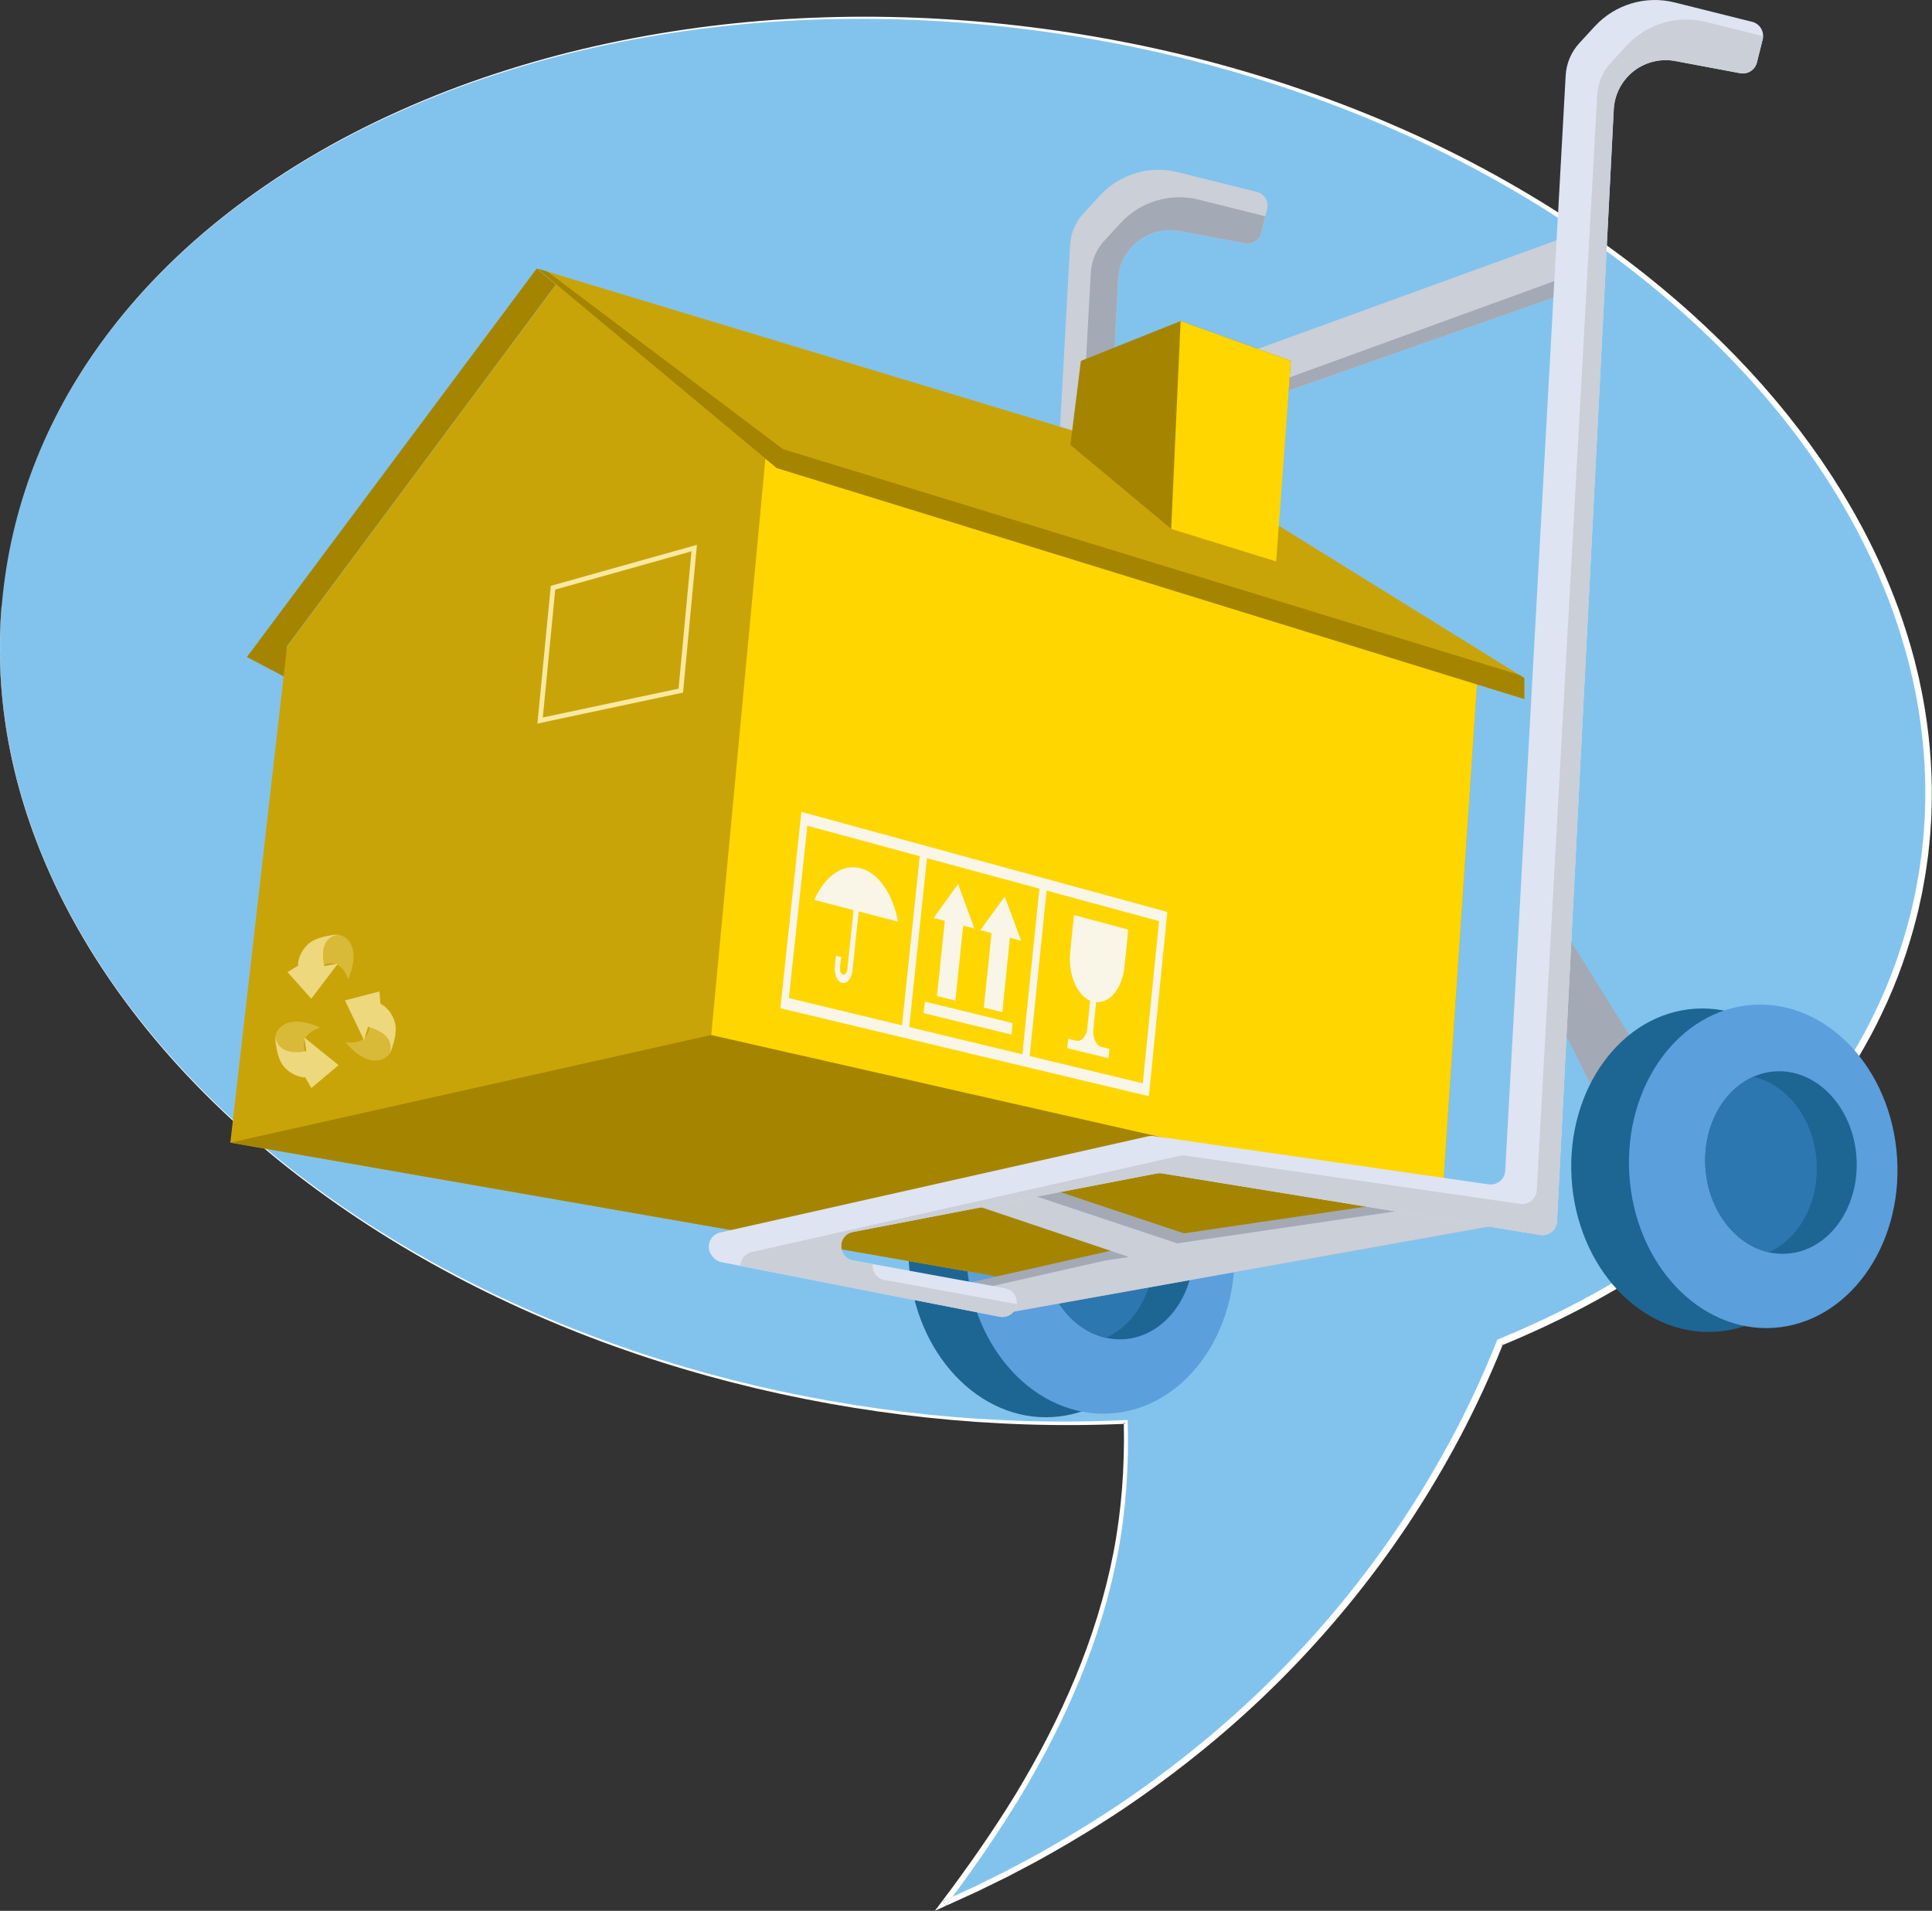 <?xml version="1.0" encoding="UTF-8"?> <svg xmlns="http://www.w3.org/2000/svg" xmlns:xlink="http://www.w3.org/1999/xlink" id="Layer_2" data-name="Layer 2" viewBox="0 0 985.11 974.38"><rect x="0" y="0" width="985.11" height="974.38" fill="#333333" stroke="none"/><defs><style> .cls-1 { fill: #cacfd8; } .cls-1, .cls-2, .cls-3, .cls-4, .cls-5, .cls-6, .cls-7, .cls-8, .cls-9, .cls-10, .cls-11, .cls-12, .cls-13, .cls-14, .cls-15 { stroke-width: 0px; } .cls-2 { fill: #dee4f2; } .cls-3, .cls-16 { opacity: .41; } .cls-3, .cls-12 { fill: #f9e8a2; } .cls-17 { clip-path: url(#clippath-2); } .cls-4 { fill: none; } .cls-18 { clip-path: url(#clippath-1); } .cls-5 { fill: #f9f6e8; } .cls-6 { fill: #1d6693; } .cls-7 { fill: #5b9fdd; } .cls-8 { fill: #a3aab5; } .cls-9 { fill: #ffd600; } .cls-10 { fill: #2c77af; } .cls-19 { clip-path: url(#clippath); } .cls-20 { opacity: .76; } .cls-11 { fill: #a58500; } .cls-13 { fill: #82c3ed; } .cls-14 { fill: #fff; } .cls-15 { fill: #c9a409; } </style><clipPath id="clippath"><path class="cls-4" d="M640.86,97.87l-40.26-10.07c-14.43-3.61-29.69.96-39.77,11.9l-8.41,9.14c-4.07,4.42-6.48,10.12-6.81,16.11l-9.11,165.11h26.09l7.52-147.38c.21-4.11,1.26-8.16,3.3-11.73,5.9-10.32,17.25-15.16,28.08-13.13l33.25,6.24c3.75.7,7.4-1.64,8.33-5.34l3.03-12.11c.97-3.86-1.38-7.78-5.25-8.75Z"></path></clipPath><clipPath id="clippath-1"><path class="cls-4" d="M562.05,206.76l248.18-90.25v28.91l-239.99,84.26c-7.92,2.78-16.2-3.09-16.2-11.48h0c0-5.12,3.2-9.69,8.01-11.44Z"></path></clipPath><clipPath id="clippath-2"><path class="cls-4" d="M367.18,628.5l218.33-49.1c.88-.2,1.78-.23,2.67-.1l170.89,24.63c4.29.62,8.19-2.57,8.43-6.9l30.83-558.54c.34-6.14,2.8-11.98,6.97-16.5l7.87-8.55c10.32-11.21,25.94-15.88,40.72-12.19l39.53,9.88c3.96.99,6.36,5,5.37,8.96l-2.95,11.78c-.95,3.79-4.69,6.19-8.53,5.47l-33.09-6.21c-7.31-1.37-14.85.39-20.8,4.85h0c-6.3,4.72-10.17,12-10.57,19.87l-28.93,566.97c-.22,4.4-4.22,7.62-8.56,6.91l-192.94-31.4c-.86-.14-1.73-.13-2.58.04l-154.96,29.86c-8.02,1.55-7.97,13.05.07,14.52l77.49,14.16c5.53,1.01,7.95,7.58,4.39,11.94h0c-1.72,2.11-4.47,3.1-7.14,2.58l-141.78-27.8c-1.75-.34-3.32-1.31-4.42-2.72l-.52-.66c-3.32-4.27-1.06-10.55,4.22-11.73Z"></path></clipPath></defs><g id="_02" data-name="02"><g><g><path class="cls-13" d="M547.15,17.55c269.82,42.74,463.73,234.03,433.12,427.26-16.97,107.1-99.38,192.3-215.4,239.71-28.44,71.88-103.57,207.32-283.59,286.27,77.45-101.56,94.84-178.9,92.78-245.69-44.46,2.07-90.71-.36-137.76-7.81C166.48,674.54-27.43,483.25,3.18,290.03,33.79,96.8,277.33-25.19,547.15,17.55Z"></path><g><path class="cls-14" d="M480.71,969.49l4.99-2.29c-1.1,1.48-2.19,2.97-3.3,4.44l-1.69-2.16Z"></path><path class="cls-14" d="M574.11,726.05c-.33.01-.65.02-.98.04,0-.32,0-.64-.02-.96l1,.92Z"></path><path class="cls-14" d="M766.55,685.18c-.09.24-.19.47-.29.71-.24.1-.47.2-.71.3l1-1.01Z"></path><path class="cls-14" d="M.91,308.86c.17-2.1.43-4.19.63-6.29l.33-3.15c.12-1.05.29-2.09.43-3.13l.88-6.26-.88,6.26c-.14,1.04-.3,2.09-.43,3.13l-.33,3.15c-.21,2.1-.46,4.19-.63,6.29l-.43,6.31c-.45,8.42-.63,16.86-.23,25.28l.11,3.16c.03,1.05.14,2.1.2,3.16l.45,6.31.66,6.29c.12,1.05.21,2.1.34,3.14l.44,3.13c1.07,8.37,2.7,16.65,4.55,24.87l1.48,6.15c.5,2.05,1.1,4.07,1.65,6.1l.84,3.05c.28,1.02.62,2.02.92,3.02l1.87,6.04,2.05,5.98,1.03,2.99,1.12,2.96c.75,1.97,1.48,3.95,2.25,5.91l2.41,5.84c.78,1.96,1.66,3.88,2.52,5.8.87,1.92,1.7,3.86,2.61,5.76,1.85,3.79,3.62,7.62,5.61,11.34,3.82,7.52,8.05,14.82,12.41,22.03,17.65,28.75,39.29,54.96,63.46,78.45,12.1,11.74,24.81,22.85,38.05,33.28,13.26,10.41,27.02,20.18,41.19,29.32l2.65,1.72,2.68,1.67,5.37,3.34c3.59,2.21,7.23,4.33,10.85,6.49,3.66,2.08,7.32,4.18,11,6.23l5.56,3.02c1.85,1,3.7,2.02,5.58,2.98,14.93,7.83,30.18,15.04,45.69,21.63,31.03,13.17,63.1,23.87,95.77,32.14,32.67,8.27,65.95,14.11,99.47,17.57,33.52,3.45,67.29,4.44,100.93,2.82l.97-.05.03.97c.63,22.39-.89,44.89-5.03,66.93-4.21,22.03-10.86,43.56-19.38,64.28-8.52,20.73-18.83,40.69-30.35,59.9-10.67,17.57-22.33,34.51-34.55,51.02l-4.99,2.29,1.69,2.16c1.11-1.48,2.2-2.96,3.3-4.44l6.73-3.08c1.95-.91,3.92-1.76,5.84-2.72l5.77-2.86,5.77-2.86,2.89-1.43c.96-.48,1.9-1,2.85-1.5l11.37-6.06c15.03-8.32,29.74-17.22,44.02-26.76,28.42-19.29,55.19-41.05,79.42-65.4,24.24-24.32,46.07-51.04,65.07-79.64,9.47-14.32,18.22-29.11,26.24-44.28,7.97-15.2,15.18-30.8,21.51-46.75l.28-.72.71-.29c16.13-6.62,31.9-14.09,47.19-22.45,15.29-8.36,30.1-17.6,44.18-27.85l5.27-3.86c1.76-1.29,3.45-2.66,5.17-3.98,1.71-1.35,3.46-2.64,5.13-4.04l5.03-4.16c.84-.7,1.69-1.38,2.51-2.09l2.45-2.15,4.91-4.3,4.78-4.44c1.59-1.49,3.2-2.95,4.73-4.5l4.63-4.59,1.16-1.15,1.12-1.18,2.24-2.37,2.24-2.37c.75-.79,1.51-1.57,2.22-2.39l4.33-4.88c1.47-1.61,2.85-3.29,4.23-4.96l4.16-5.02,4-5.15,2-2.58,1.91-2.64,3.82-5.29,3.64-5.41,1.82-2.71c.6-.9,1.16-1.84,1.74-2.76l3.44-5.54c4.39-7.5,8.64-15.09,12.3-22.98,7.55-15.66,13.35-32.13,17.59-48.98.59-2.09.99-4.23,1.47-6.35l.7-3.18c.23-1.06.48-2.12.66-3.19.74-4.28,1.62-8.54,2.15-12.85l.46-3.23.23-1.61.17-1.62.68-6.48c.22-2.16.32-4.33.49-6.5l.23-3.25.12-3.26c.73-17.37-.39-34.8-3.12-51.97l-1.11-6.43c-.38-2.14-.86-4.26-1.29-6.39l-.66-3.19-.76-3.17c-.52-2.11-.99-4.23-1.54-6.34-2.21-8.41-4.8-16.73-7.69-24.93-.74-2.04-1.53-4.07-2.29-6.11l-1.16-3.05-1.24-3.02c-.84-2.01-1.63-4.03-2.5-6.03l-2.66-5.96c-3.65-7.9-7.51-15.71-11.78-23.31-2.05-3.84-4.34-7.55-6.53-11.32l-3.45-5.55-1.73-2.77-1.8-2.73-3.61-5.45-3.75-5.36-1.88-2.68-1.94-2.63-3.88-5.26-4.01-5.16-2.01-2.58-2.07-2.53-4.14-5.06-4.26-4.96-2.13-2.48-2.18-2.43-4.38-4.86c-1.48-1.6-2.99-3.18-4.48-4.77-1.5-1.58-2.98-3.18-4.53-4.72-24.37-24.98-51.63-47.09-80.67-66.47-29.1-19.3-59.95-35.99-92.01-49.86-32.05-13.91-65.25-25.18-99.11-33.86-33.87-8.65-68.4-14.71-103.19-18.19-34.79-3.47-69.85-4.3-104.77-2.31-17.46.98-34.87,2.73-52.18,5.19-17.31,2.47-34.52,5.67-51.55,9.65-17.03,4-33.86,8.83-50.42,14.43-16.58,5.58-32.84,12.09-48.72,19.41-31.76,14.64-61.92,32.9-89.04,55.03-27.06,22.14-50.99,48.32-69.44,78.07-4.66,7.4-8.85,15.1-12.76,22.92l-2.86,5.9-2.67,5.99c-.92,1.99-1.71,4.03-2.53,6.05-.8,2.03-1.69,4.04-2.4,6.1l-2.25,6.16c-.72,2.07-1.37,4.15-2.06,6.23-.34,1.04-.69,2.08-1.01,3.12l-.91,3.15c-.59,2.11-1.25,4.19-1.78,6.31-2.25,8.46-3.99,17.04-5.44,25.66,1.44-8.63,3.18-17.21,5.42-25.67.53-2.12,1.19-4.21,1.78-6.32l.91-3.15c.32-1.04.67-2.08,1.01-3.12.69-2.08,1.34-4.17,2.05-6.23l2.25-6.16c.72-2.07,1.6-4.07,2.4-6.11.82-2.03,1.61-4.07,2.53-6.05l2.66-6,2.86-5.91c3.9-7.83,8.09-15.53,12.74-22.93,18.44-29.78,42.35-55.98,69.41-78.15,27.11-22.16,57.24-40.52,88.99-55.22,15.88-7.36,32.14-13.91,48.72-19.53,16.57-5.64,33.41-10.51,50.44-14.55,34.08-8.04,68.85-13.11,103.81-15.21,34.96-2.11,70.08-1.4,104.94,1.96,34.86,3.37,69.49,9.32,103.46,17.88,33.97,8.58,67.29,19.77,99.49,33.61,32.21,13.81,63.23,30.45,92.52,49.73,29.23,19.36,56.71,41.48,81.31,66.53,1.56,1.54,3.06,3.14,4.57,4.73,1.51,1.59,3.03,3.17,4.52,4.78l4.42,4.88,2.21,2.44,2.15,2.49,4.3,4.98,4.18,5.08,2.09,2.54,2.03,2.59,4.06,5.19,3.93,5.28,1.96,2.64,1.9,2.69,3.79,5.39,3.65,5.48,1.82,2.74,1.75,2.79,3.5,5.58c2.22,3.79,4.54,7.53,6.62,11.39,8.61,15.32,15.93,31.37,21.95,47.9,2.94,8.29,5.58,16.69,7.83,25.19.56,2.13,1.05,4.27,1.57,6.41l.77,3.21.67,3.23c.44,2.16.93,4.3,1.32,6.47l1.13,6.5c2.8,17.38,3.98,35.03,3.27,52.64l-.12,3.3-.22,3.29c-.16,2.2-.26,4.4-.48,6.59l-.68,6.57-.17,1.64-.23,1.64-.46,3.27c-.53,4.37-1.41,8.69-2.16,13.03-.17,1.09-.43,2.16-.66,3.24l-.7,3.23c-.49,2.15-.89,4.31-1.48,6.44-4.28,17.08-10.16,33.79-17.8,49.66-3.71,7.99-8,15.69-12.45,23.29l-3.48,5.61c-.59.93-1.14,1.88-1.76,2.8l-1.84,2.74-3.68,5.48-3.86,5.35-1.93,2.68-2.02,2.61-4.04,5.22-4.21,5.09c-1.4,1.7-2.8,3.4-4.28,5.02l-4.38,4.94c-.72.83-1.48,1.62-2.24,2.42l-2.27,2.4-2.27,2.4-1.13,1.2-1.17,1.16-4.68,4.65c-1.54,1.57-3.17,3.05-4.77,4.55l-4.83,4.49-4.96,4.35-2.48,2.18c-.83.72-1.69,1.41-2.53,2.11l-5.08,4.2c-1.69,1.41-3.45,2.72-5.18,4.08-1.74,1.34-3.45,2.73-5.22,4.03l-5.31,3.9c-14.2,10.37-29.16,19.66-44.58,28.08-15.2,8.3-30.86,15.71-46.87,22.3.1-.24.19-.47.29-.71l-1,1.01c.24-.1.47-.2.71-.3-6.32,15.82-13.5,31.29-21.42,46.37-8.09,15.28-16.91,30.17-26.46,44.58-19.13,28.8-41.19,55.63-65.63,80.06-24.43,24.46-51.42,46.29-80.04,65.64-14.38,9.57-29.2,18.48-44.34,26.79l-11.45,6.05c-.96.5-1.9,1.02-2.87,1.5l-2.91,1.43-5.81,2.85-5.81,2.85c-1.94.96-3.92,1.8-5.88,2.71l-11.79,5.36-5.05,2.29,3.36-4.45c13.43-17.8,26.23-36.08,37.87-55.09,11.52-19.07,21.84-38.89,30.38-59.46,8.54-20.56,15.21-41.92,19.47-63.78,4.13-21.56,5.72-43.56,5.25-65.51.33-.01.65-.02.98-.04l-1-.92c0,.32.01.64.02.96-33.42,1.45-66.95.32-100.2-3.21-33.58-3.58-66.9-9.55-99.6-17.95-32.7-8.4-64.78-19.22-95.81-32.52-31.01-13.31-61.01-29.04-89.33-47.41-14.16-9.17-27.91-18.98-41.16-29.43-13.24-10.46-25.93-21.62-38.01-33.39-24.15-23.55-45.7-49.84-63.35-78.61-4.35-7.22-8.58-14.53-12.4-22.05-1.99-3.72-3.76-7.55-5.6-11.34-.91-1.9-1.73-3.84-2.6-5.76-.86-1.92-1.73-3.84-2.52-5.8l-2.41-5.85c-.77-1.96-1.5-3.94-2.25-5.91l-1.12-2.96-1.03-2.99-2.05-5.98-1.87-6.04c-.3-1.01-.64-2.01-.92-3.03l-.84-3.05c-.55-2.04-1.15-4.06-1.65-6.11l-1.48-6.15c-1.85-8.23-3.47-16.51-4.53-24.88l-.43-3.13c-.14-1.05-.23-2.1-.34-3.14l-.65-6.29-.44-6.31c-.06-1.05-.17-2.1-.2-3.16l-.11-3.16c-.39-8.43-.21-16.87.25-25.29l.44-6.31Z"></path></g></g><g><g><polygon class="cls-8" points="788.4 507.87 820.27 571.34 843.83 548.73 794.57 469.62 788.4 507.87"></polygon><g><ellipse class="cls-6" cx="869.66" cy="596.65" rx="68.4" ry="82.53" transform="translate(-35.42 55.23) rotate(-3.56)"></ellipse><ellipse class="cls-7" cx="899.01" cy="594.83" rx="68.4" ry="82.53" transform="translate(-35.25 57.05) rotate(-3.57)"></ellipse><path class="cls-6" d="M905.2,546.32c-3.95.24-7.71,1.2-11.21,2.76-15.39,6.83-25.72,25.22-24.41,46.13,1.37,21.89,15.05,39.46,32.24,43.34,2.97.67,6.04.93,9.17.74,21.28-1.32,37.23-23.21,35.63-48.88-1.59-25.67-20.14-45.41-41.41-44.09Z"></path><path class="cls-10" d="M893.99,549.09c-15.39,6.83-25.72,25.22-24.41,46.13,1.37,21.89,15.05,39.46,32.24,43.34,15.39-6.81,25.75-25.22,24.45-46.13-1.37-21.89-15.07-39.48-32.27-43.34Z"></path></g></g><g><g><ellipse class="cls-6" cx="531.65" cy="640.27" rx="68.4" ry="82.53" transform="translate(-38.78 34.3) rotate(-3.57)"></ellipse><ellipse class="cls-7" cx="561" cy="638.44" rx="68.4" ry="82.53" transform="translate(-38.62 36.12) rotate(-3.57)"></ellipse><path class="cls-6" d="M567.19,589.94c-3.95.24-7.71,1.2-11.21,2.76-15.39,6.83-25.72,25.22-24.41,46.13,1.37,21.89,15.05,39.46,32.24,43.34,2.97.67,6.04.93,9.17.74,21.28-1.32,37.23-23.21,35.63-48.88-1.59-25.67-20.14-45.41-41.41-44.09Z"></path><path class="cls-10" d="M555.98,592.7c-15.39,6.83-25.72,25.22-24.41,46.13,1.37,21.89,15.05,39.46,32.24,43.34,15.39-6.81,25.75-25.22,24.45-46.13-1.37-21.89-15.07-39.48-32.27-43.34Z"></path></g><path class="cls-1" d="M640.86,97.87l-40.25-10.06c-14.44-3.61-29.69.96-39.77,11.9l-8.41,9.13c-4.07,4.42-6.48,10.12-6.81,16.12l-9.11,165.11h26.09l7.52-147.38c.21-4.11,1.26-8.16,3.3-11.73,5.9-10.32,17.25-15.16,28.08-13.13l33.25,6.24c3.75.7,7.4-1.64,8.33-5.34l3.03-12.11c.97-3.87-1.38-7.78-5.25-8.75Z"></path><g class="cls-19"><path class="cls-8" d="M651.46,111.87l-40.26-10.07c-14.44-3.61-29.69.96-39.77,11.9l-8.41,9.13c-4.07,4.42-6.48,10.12-6.81,16.11l-9.11,165.11h26.09l7.52-147.38c.21-4.11,1.26-8.16,3.3-11.73,5.9-10.32,17.25-15.16,28.08-13.13l33.25,6.24c3.75.7,7.4-1.64,8.33-5.34l3.03-12.11c.97-3.87-1.38-7.78-5.25-8.75Z"></path></g><path class="cls-1" d="M554.04,218.2h0c0,8.39,8.29,14.26,16.2,11.48l239.99-84.26v-28.91l-248.18,90.25c-4.81,1.75-8.01,6.32-8.01,11.44Z"></path><g class="cls-18"><path class="cls-8" d="M554.04,238.61h0c0,8.39,8.29,14.26,16.2,11.48l239.99-84.26v-28.91l-248.18,90.25c-4.81,1.75-8.01,6.32-8.01,11.44Z"></path></g></g><g><polygon class="cls-11" points="125.89 335.03 146.23 345.73 146.23 329.67 283.45 145.09 273.65 136.93 125.89 335.03"></polygon><polygon class="cls-15" points="454.75 221.53 283.58 145.09 146.36 329.67 117.45 582.65 508.29 650.91 735.31 612.37 753.08 349.03 474.94 230.15 454.75 221.53"></polygon><polygon class="cls-11" points="117.45 582.65 508.29 650.91 735.31 612.37 362.66 527.77 117.45 582.65"></polygon><polygon class="cls-9" points="392.64 208.68 362.67 527.77 735.31 612.37 753.08 349.03 474.94 230.15 392.64 208.68"></polygon><g><polygon class="cls-15" points="599.47 235.44 279.1 138.49 273.94 136.93 396.02 238.65 777.23 356.45 777.23 345.73 774.63 344.11 599.47 235.44"></polygon><polygon class="cls-11" points="399.23 229.01 279.1 138.49 273.94 136.93 396.02 238.65 777.23 356.45 777.23 345.73 774.63 344.11 399.23 229.01"></polygon></g><g><polygon class="cls-11" points="551.13 184.04 545.78 226.87 597.18 269.71 650.71 278.27 658.21 184.04 601.99 163.7 551.13 184.04"></polygon><polygon class="cls-9" points="597.18 269.71 650.71 286.3 658.21 184.04 601.99 163.7 597.18 269.71"></polygon></g><g><path class="cls-5" d="M438.84,442.74c-9.36-2.49-18.39,4.26-23.66,16.16l20.06,5.19-3.21,30.29c-.18,1.68-1.16,2.84-2.19,2.58s-1.73-1.83-1.55-3.51l.58-5.43-2.6-.65-.58,5.44c-.43,4.02,1.23,7.78,3.7,8.39,2.46.61,4.82-2.17,5.24-6.17l3.21-30.27,20.06,5.19c-2.55-13.77-9.7-24.72-19.06-27.21Z"></path><path class="cls-5" d="M530.58,447.34l-57.32-15.67-3.66-1-60.97-16.67-10.74,100.13,61.41,14.66,3.68.88,57.73,13.78,3.68.88,61.41,14.66,9.4-93.96-60.97-16.67-3.66-1ZM459.93,522.86l-57.7-13.89,9.42-87.92,57.34,15.55-9.06,86.26ZM521.31,537.63l-57.7-13.89,9.03-86.15,57.34,15.55-8.67,84.49ZM582.7,552.41l-57.7-13.89,8.65-84.38,57.34,15.55-8.28,82.72Z"></path><polygon class="cls-5" points="476.04 468.07 481.75 469.56 477.75 507.88 487.15 510.2 491.12 472 496.83 473.49 488.52 450.77 476.04 468.07"></polygon><polygon class="cls-5" points="499.88 474.29 505.59 475.78 501.66 513.79 511.06 516.12 514.96 478.23 520.67 479.72 512.33 457.15 499.88 474.29"></polygon><polygon class="cls-5" points="470.96 516.63 515.75 527.55 516.34 521.73 471.58 510.73 470.96 516.63"></polygon><path class="cls-5" d="M545.69,485.59c-1.14,11.21,3.34,21.71,10.15,24.68l-1.42,13.96c-.43,4.23-2.97,7.12-5.68,6.45l-4.09-1-.49,4.8,21.06,5.13.48-4.77-4.09-1c-2.71-.67-4.56-4.63-4.13-8.85l1.41-13.95c7.06.56,13.38-7.11,14.5-18.21l1.89-18.79-27.67-7.42-1.93,18.97Z"></path></g><path class="cls-12" d="M274.01,368.96l74.27-15.79,7.08-75.35-74.51,20.92-6.83,70.23ZM352.58,281.14l-6.58,70.01-69.23,14.72,6.34-65.23,69.46-19.5Z"></path><g class="cls-20"><g><path class="cls-3" d="M168.81,476.78c-6.68,1.78-12.82,12.22-7.56,17.21,0,0,11.24-8.89,16.3,5.33,7.42-17.8-2.06-24.32-8.74-22.54Z"></path><path class="cls-12" d="M172.21,476.68s-10.9.18-15.81,5.44c-4.91,5.26-4.41,10.27-4.41,10.27l-5.37,3.32,12.09,13.56,13.56-17.88-6.88,1.25s-4.01-14.09,6.83-15.97Z"></path></g><g><path class="cls-3" d="M188.31,519.38s2.77,14.06-12.19,12.07c12.44,14.73,22.58,9.28,24.04,2.52,1.47-6.75-5.01-16.99-11.85-14.59Z"></path><path class="cls-12" d="M193.97,511.86l-.5-6.29-17.58,4.56,9.71,20.23,2.03-6.7s14.37,2.87,11.08,13.37c0,0,4.82-9.78,2.38-16.55-2.44-6.77-7.12-8.62-7.12-8.62Z"></path></g><g><g class="cls-16"><path class="cls-12" d="M140.48,532.08c1.59,6.73,11.84,13.17,16.98,8.06,0,0-8.56-11.49,5.8-16.14-17.57-7.94-24.37,1.35-22.78,8.08Z"></path></g><path class="cls-12" d="M156.23,535.98s-14.2,3.6-15.76-7.29c0,0-.14,10.9,4.98,15.96,5.12,5.06,10.14,4.71,10.14,4.71l3.16,5.47,13.9-11.69-17.48-14.07,1.05,6.92Z"></path></g></g></g><g><polygon class="cls-8" points="603.7 628.91 526.6 603.2 487.25 611.23 487.66 611.36 570.21 636.88 555.19 640.29 495.44 653.8 500.15 657.1 516.82 668.85 781.79 621.43 788.41 620.24 724.16 611.23 603.7 628.91"></polygon><polygon class="cls-1" points="600.24 634.02 515.32 605.72 487.66 611.36 575.59 640.95 563.37 642.81 500.15 657.1 516.82 668.85 781.79 621.43 732.92 614.56 600.24 634.02"></polygon><path class="cls-2" d="M893.41,11.13l-39.53-9.88c-14.78-3.7-30.4.98-40.72,12.19l-7.87,8.55c-4.17,4.53-6.63,10.36-6.97,16.5l-30.83,558.54c-.24,4.33-4.14,7.52-8.43,6.9l-170.89-24.63c-.89-.13-1.8-.09-2.67.1l-218.33,49.1c-5.28,1.19-7.53,7.46-4.22,11.73l.52.66c1.09,1.41,2.66,2.38,4.42,2.72l141.78,27.8c2.67.52,5.42-.47,7.14-2.58h0c3.55-4.35,1.14-10.93-4.39-11.94l-77.49-14.16c-8.04-1.47-8.09-12.97-.07-14.52l154.96-29.86c.85-.16,1.73-.18,2.58-.04l192.94,31.4c4.34.71,8.34-2.52,8.56-6.91l28.93-566.97c.4-7.86,4.28-15.14,10.57-19.87,5.95-4.46,13.49-6.22,20.8-4.85l33.09,6.21c3.84.72,7.58-1.68,8.53-5.47l2.95-11.78c.99-3.96-1.42-7.97-5.37-8.96Z"></path><g class="cls-17"><path class="cls-1" d="M909.5,21.09l-39.53-9.88c-14.78-3.7-30.4.98-40.72,12.19l-7.87,8.55c-4.17,4.53-6.63,10.36-6.97,16.5l-30.83,558.54c-.24,4.33-4.14,7.52-8.43,6.9l-170.89-24.63c-.89-.13-1.8-.09-2.67.1l-218.33,49.1c-5.28,1.19-7.53,7.46-4.22,11.73l.52.66c1.09,1.41,2.66,2.38,4.42,2.72l141.78,27.8c2.67.52,5.42-.47,7.14-2.58,3.55-4.35,1.14-10.93-4.39-11.94l-77.49-14.16c-8.04-1.47-8.09-12.97-.07-14.52l154.96-29.86c.85-.16,1.73-.18,2.58-.04l192.94,31.4c4.34.71,8.34-2.52,8.56-6.91l28.93-566.97c.4-7.86,4.28-15.14,10.57-19.87h0c5.95-4.46,13.49-6.22,20.8-4.85l33.09,6.21c3.84.72,7.58-1.68,8.53-5.47l2.95-11.78c.99-3.96-1.42-7.97-5.37-8.96Z"></path></g></g></g></g></g></svg> 